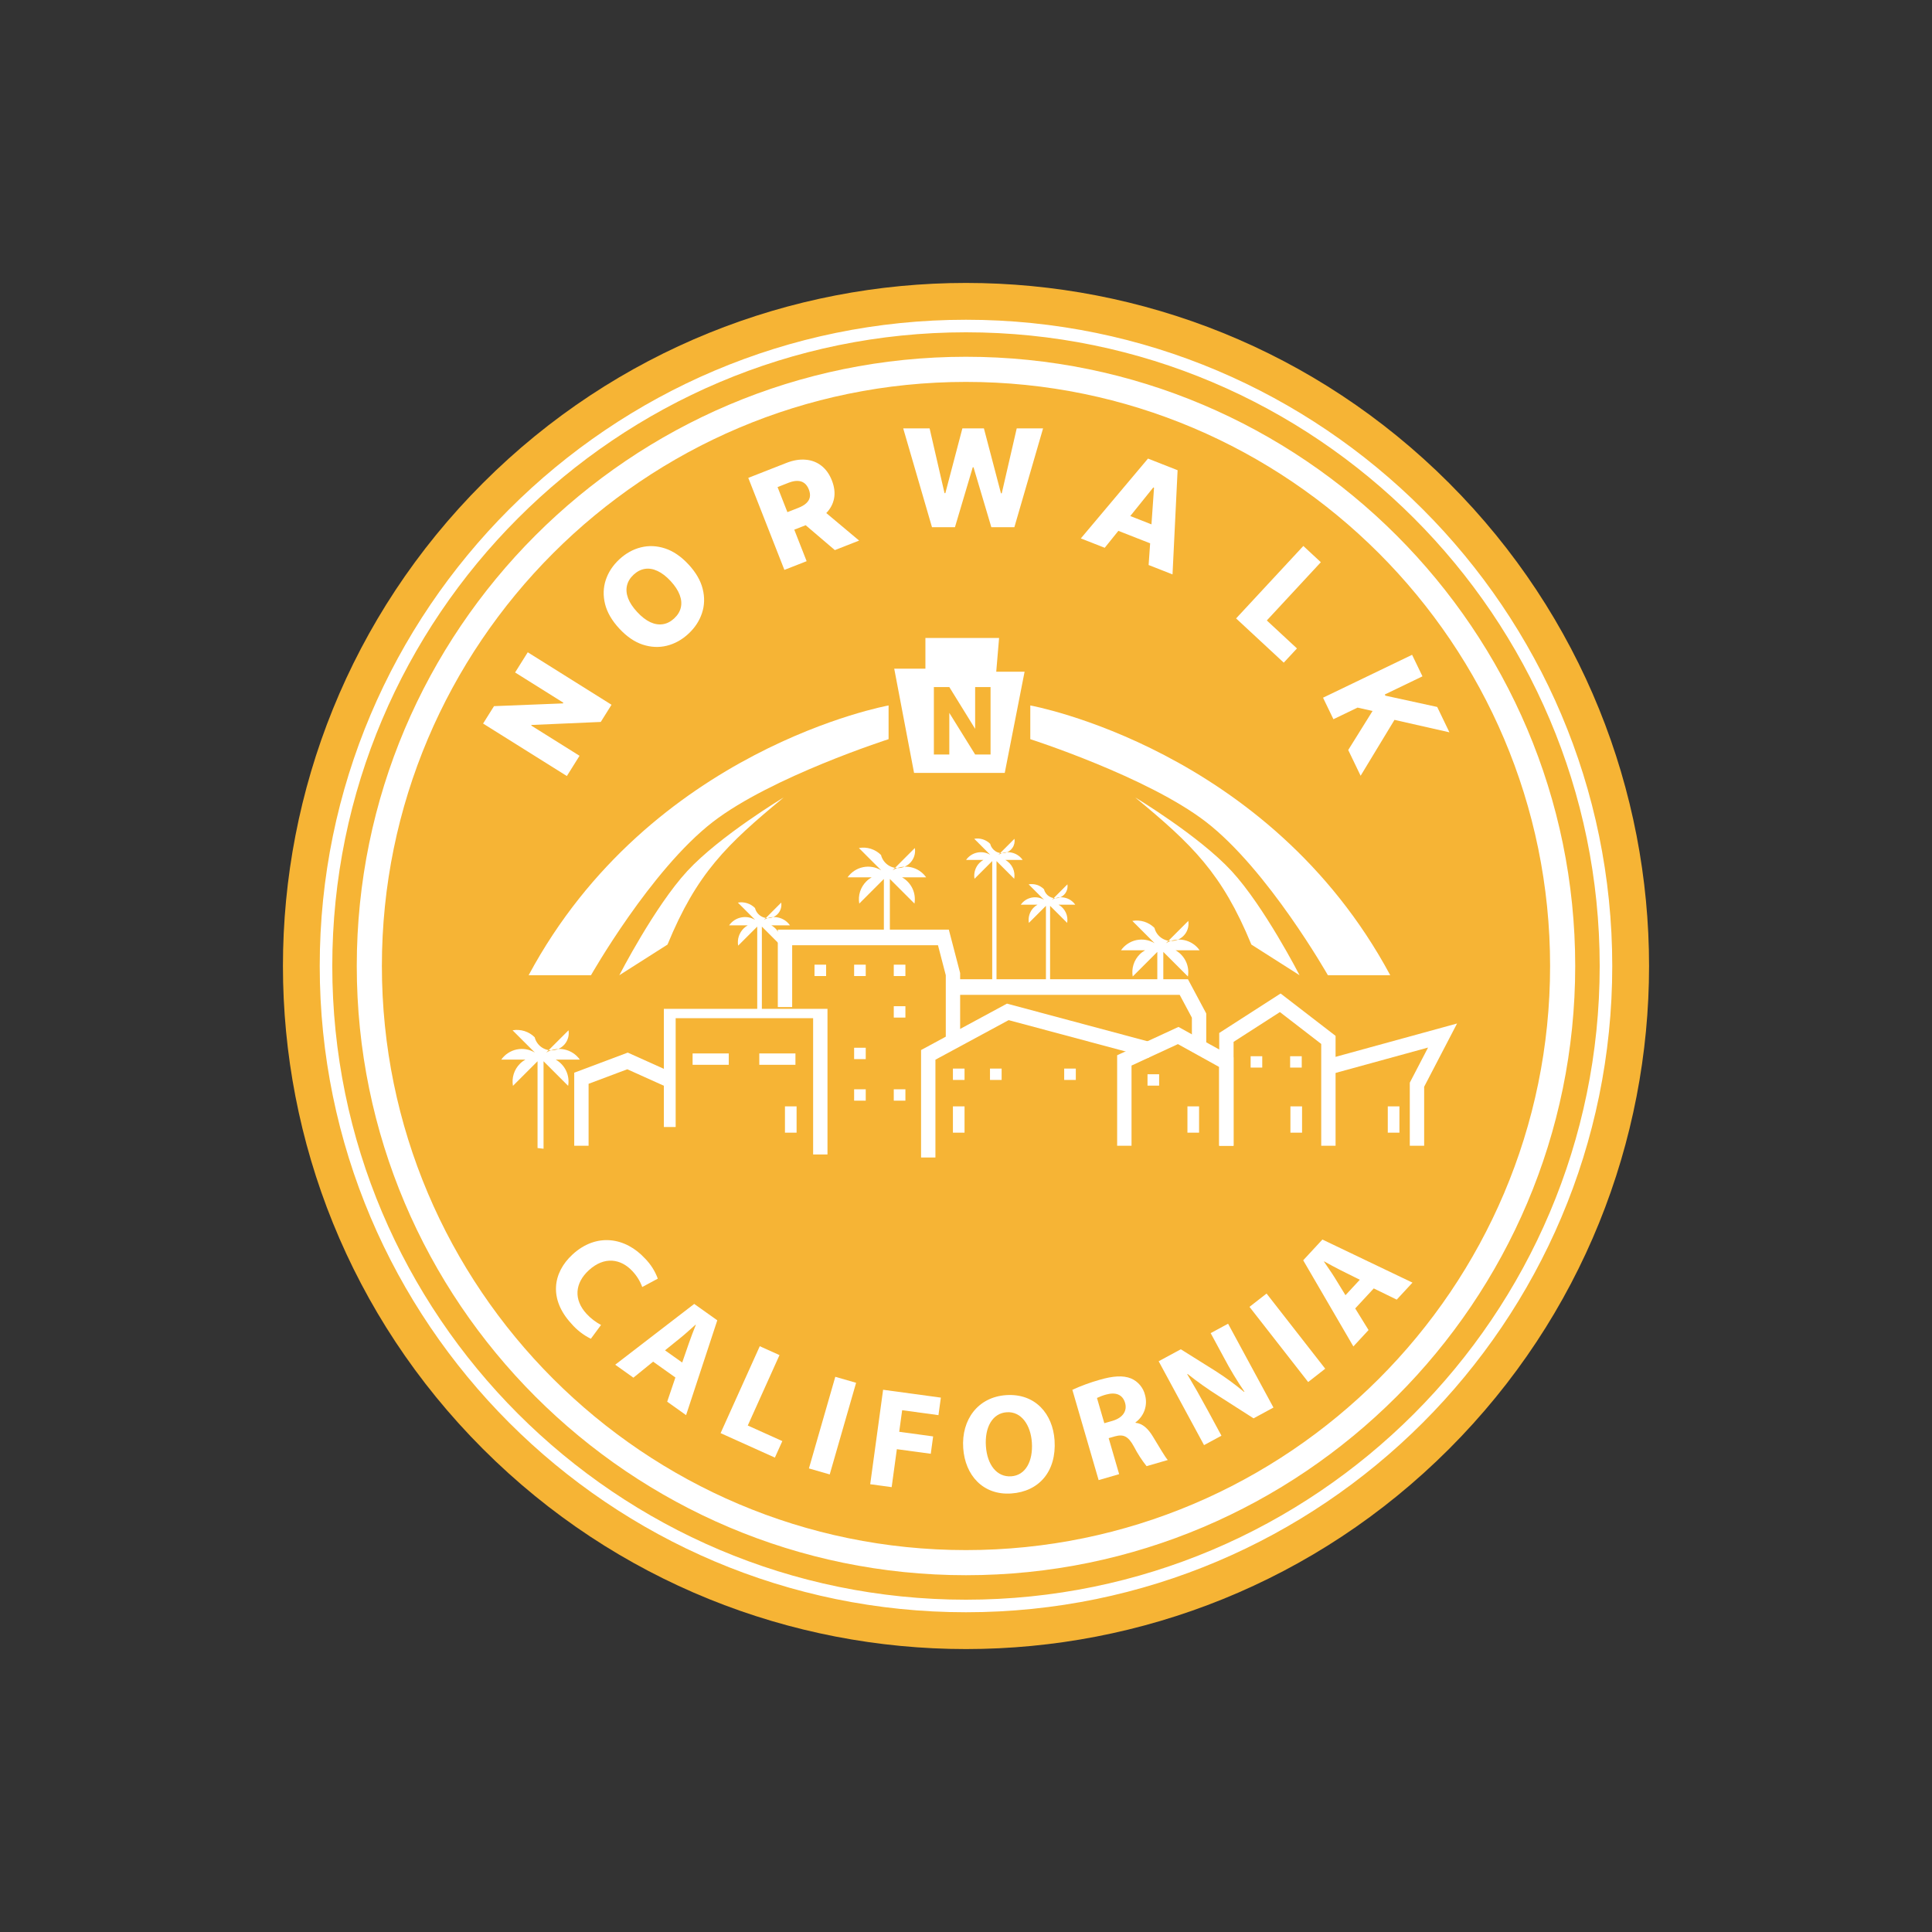 <svg xmlns="http://www.w3.org/2000/svg" width="86" height="86" viewBox="0 0 86 86" fill="none"><rect x="0" y="0" width="86" height="86" fill="#333333" stroke="none"/><path d="M64.5 64.5C76.374 52.626 76.374 33.374 64.5 21.5C52.626 9.626 33.374 9.626 21.5 21.5C9.626 33.374 9.626 52.626 21.5 64.5C33.374 76.374 52.626 76.374 64.5 64.5Z" fill="#F6B435"></path><path d="M50.732 42.482C50.605 42.609 50.51 42.765 50.456 42.937C50.402 43.108 50.39 43.29 50.421 43.467L51.516 42.372V44.087H51.783V42.372L52.878 43.467C52.918 43.239 52.887 43.005 52.788 42.796C52.689 42.587 52.528 42.414 52.327 42.3H53.399C53.236 42.068 52.99 41.906 52.713 41.847C52.435 41.789 52.145 41.838 51.902 41.986L52.895 40.993C52.926 41.189 52.882 41.39 52.769 41.553C52.656 41.717 52.485 41.83 52.291 41.87C52.096 41.911 51.894 41.874 51.726 41.769C51.558 41.663 51.437 41.497 51.389 41.304C51.262 41.177 51.106 41.082 50.935 41.028C50.763 40.974 50.581 40.962 50.404 40.993L51.397 41.986C51.154 41.838 50.864 41.789 50.586 41.847C50.309 41.906 50.063 42.068 49.9 42.3H50.972C50.884 42.35 50.803 42.411 50.732 42.482Z" fill="white"></path><path d="M38.56 39.237C38.433 39.364 38.338 39.52 38.284 39.691C38.23 39.862 38.218 40.044 38.249 40.221L39.344 39.126V41.701H39.611V39.126L40.706 40.221C40.746 39.994 40.715 39.759 40.616 39.55C40.517 39.341 40.356 39.168 40.155 39.054H41.227C41.064 38.822 40.819 38.66 40.541 38.602C40.263 38.543 39.973 38.593 39.731 38.74L40.723 37.748C40.755 37.944 40.71 38.144 40.597 38.308C40.485 38.471 40.313 38.585 40.119 38.625C39.925 38.665 39.722 38.628 39.554 38.523C39.386 38.417 39.265 38.251 39.217 38.058C39.09 37.931 38.934 37.837 38.763 37.782C38.591 37.728 38.41 37.717 38.232 37.748L39.225 38.74C38.982 38.593 38.692 38.543 38.414 38.602C38.137 38.66 37.892 38.822 37.728 39.054H38.8C38.712 39.104 38.631 39.165 38.56 39.237Z" fill="white"></path><path d="M43.602 38.409C43.511 38.5 43.443 38.612 43.404 38.736C43.365 38.859 43.356 38.99 43.379 39.117L44.167 38.329V43.576L44.358 44.254V38.329L45.146 39.117C45.175 38.953 45.153 38.785 45.082 38.634C45.011 38.484 44.895 38.359 44.75 38.277H45.521C45.404 38.11 45.227 37.994 45.027 37.952C44.828 37.91 44.619 37.945 44.444 38.051L45.158 37.337C45.181 37.478 45.149 37.623 45.068 37.74C44.987 37.858 44.864 37.94 44.724 37.968C44.584 37.997 44.438 37.971 44.318 37.895C44.197 37.819 44.11 37.699 44.075 37.561C43.984 37.469 43.871 37.401 43.748 37.362C43.625 37.323 43.494 37.315 43.367 37.337L44.08 38.051C43.906 37.945 43.697 37.91 43.498 37.952C43.298 37.994 43.121 38.11 43.004 38.277H43.775C43.712 38.313 43.654 38.357 43.602 38.409Z" fill="white"></path><path d="M46.014 40.398C45.926 40.486 45.86 40.594 45.823 40.713C45.785 40.832 45.777 40.958 45.799 41.081L46.558 40.322V43.969H46.743V40.322L47.503 41.081C47.531 40.923 47.509 40.761 47.441 40.616C47.372 40.471 47.26 40.35 47.121 40.272H47.864C47.751 40.11 47.581 39.998 47.388 39.958C47.196 39.917 46.995 39.952 46.826 40.054L47.515 39.365C47.537 39.501 47.505 39.64 47.427 39.754C47.349 39.867 47.23 39.946 47.096 39.974C46.961 40.002 46.821 39.976 46.704 39.903C46.587 39.83 46.504 39.714 46.47 39.581C46.382 39.493 46.274 39.427 46.155 39.389C46.036 39.352 45.91 39.344 45.787 39.365L46.475 40.054C46.307 39.952 46.106 39.917 45.913 39.958C45.721 39.998 45.55 40.11 45.438 40.272H46.181C46.12 40.306 46.064 40.349 46.014 40.398Z" fill="white"></path><path d="M23.144 47.351C23.017 47.478 22.922 47.634 22.868 47.805C22.814 47.977 22.802 48.158 22.833 48.335L23.928 47.24V51.103L24.195 51.134V47.24L25.29 48.335C25.33 48.108 25.299 47.873 25.2 47.664C25.101 47.455 24.94 47.282 24.739 47.168H25.811C25.648 46.936 25.402 46.774 25.125 46.716C24.847 46.657 24.557 46.707 24.314 46.854L25.307 45.862C25.339 46.058 25.294 46.258 25.181 46.422C25.069 46.585 24.897 46.699 24.703 46.739C24.509 46.779 24.306 46.742 24.138 46.637C23.97 46.531 23.849 46.365 23.801 46.173C23.674 46.045 23.518 45.951 23.347 45.897C23.175 45.843 22.993 45.831 22.816 45.862L23.809 46.854C23.566 46.707 23.276 46.657 22.998 46.716C22.721 46.774 22.476 46.936 22.312 47.168H23.384C23.296 47.218 23.215 47.279 23.144 47.351Z" fill="white"></path><path d="M33.099 41.331C33.001 41.43 32.927 41.55 32.885 41.683C32.843 41.816 32.834 41.957 32.858 42.094L33.707 41.246V45.239H33.913V41.246L34.761 42.094C34.792 41.918 34.768 41.736 34.691 41.574C34.615 41.412 34.49 41.278 34.334 41.19H35.164C35.038 41.01 34.848 40.885 34.633 40.84C34.418 40.794 34.194 40.833 34.006 40.947L34.774 40.178C34.799 40.33 34.764 40.485 34.677 40.612C34.59 40.738 34.457 40.826 34.306 40.858C34.156 40.889 33.999 40.86 33.869 40.779C33.739 40.697 33.645 40.568 33.608 40.419C33.51 40.32 33.389 40.247 33.256 40.205C33.123 40.163 32.983 40.154 32.845 40.178L33.614 40.947C33.426 40.833 33.202 40.794 32.986 40.84C32.771 40.885 32.581 41.01 32.455 41.19H33.285C33.217 41.228 33.154 41.276 33.099 41.331Z" fill="white"></path><path d="M29.713 42.046L27.568 43.411C27.568 43.411 29.146 40.339 30.596 38.771C32.046 37.203 34.886 35.496 34.886 35.496C32.339 37.599 31.021 38.87 29.713 42.046Z" fill="white"></path><path d="M23.531 43.411H26.307C26.307 43.411 28.973 38.715 31.732 36.587C34.339 34.576 39.554 32.903 39.554 32.903V31.402C39.554 31.402 28.956 33.312 23.531 43.411Z" fill="white"></path><path d="M55.703 42.046L57.848 43.411C57.848 43.411 56.27 40.339 54.82 38.771C53.37 37.203 50.53 35.496 50.53 35.496C53.077 37.599 54.395 38.87 55.703 42.046Z" fill="white"></path><path d="M61.885 43.411H59.109C59.109 43.411 56.443 38.715 53.684 36.587C51.077 34.576 45.862 32.903 45.862 32.903V31.402C45.862 31.402 56.46 33.312 61.885 43.411Z" fill="white"></path><path fill-rule="evenodd" clip-rule="evenodd" d="M40.688 34.404L39.805 29.764H41.193V28.399H44.473L44.346 29.901H45.608L44.725 34.404H40.688ZM43.407 33.585H44.093V30.583H43.407V32.443L42.257 30.583H41.57V33.585H42.257V31.733L43.407 33.585Z" fill="white"></path><path d="M63.394 51.002H62.755V48.193L63.568 46.63L59.264 47.811L59.107 47.138L64.859 45.559L63.394 48.375V51.002Z" fill="white"></path><path d="M53.694 46.649H53.055V45.3L52.512 44.284H42.5V43.59H52.88L53.694 45.113V46.649Z" fill="white"></path><path d="M42.739 46.41H42.1V43.41L41.753 42.076H35.262V44.827H34.623V41.382H42.236L42.739 43.313V46.41Z" fill="white"></path><path d="M41.639 51.525H41V46.741L44.824 44.675L51.297 46.409L51.144 47.083L44.898 45.41L41.639 47.171V51.525Z" fill="white"></path><path d="M54.908 51.002H54.269V47.494L52.433 46.477L50.368 47.432V51.002H49.728V46.973L52.458 45.712L54.908 47.069V51.002Z" fill="white"></path><path d="M59.451 51.002H58.812V46.469L56.973 45.051L54.911 46.377V51.002H54.272V45.981L57.004 44.224L59.451 46.11V51.002Z" fill="white"></path><path d="M26.2 51.002H25.561V47.75L27.944 46.855L29.891 47.731L29.646 48.373L27.923 47.597L26.2 48.244V51.002Z" fill="white"></path><path d="M53.375 49.248H52.857V50.419H53.375V49.248Z" fill="white"></path><path d="M42.935 49.248H42.418V50.419H42.935V49.248Z" fill="white"></path><path d="M35.459 49.248H34.941V50.419H35.459V49.248Z" fill="white"></path><path d="M36.773 42.941H36.256V43.447H36.773V42.941Z" fill="white"></path><path d="M38.537 42.941H38.02V43.447H38.537V42.941Z" fill="white"></path><path d="M40.303 42.941H39.785V43.447H40.303V42.941Z" fill="white"></path><path d="M32.44 46.892H30.83V47.398H32.44V46.892Z" fill="white"></path><path d="M35.408 46.892H33.799V47.398H35.408V46.892Z" fill="white"></path><path d="M40.303 44.79H39.785V45.296H40.303V44.79Z" fill="white"></path><path d="M38.537 46.639H38.02V47.145H38.537V46.639Z" fill="white"></path><path d="M42.935 47.566H42.418V48.072H42.935V47.566Z" fill="white"></path><path d="M44.586 47.566H44.068V48.072H44.586V47.566Z" fill="white"></path><path d="M47.888 47.566H47.371V48.072H47.888V47.566Z" fill="white"></path><path d="M51.597 47.819H51.08V48.325H51.597V47.819Z" fill="white"></path><path d="M56.187 47.016H55.67V47.522H56.187V47.016Z" fill="white"></path><path d="M57.945 47.016H57.428V47.522H57.945V47.016Z" fill="white"></path><path d="M38.537 48.488H38.02V48.994H38.537V48.488Z" fill="white"></path><path d="M40.303 48.488H39.785V48.994H40.303V48.488Z" fill="white"></path><path d="M57.959 49.248H57.441V50.419H57.959V49.248Z" fill="white"></path><path d="M62.293 49.248H61.775V50.419H62.293V49.248Z" fill="white"></path><path d="M36.834 51.389H36.195V45.323H30.076V50.167H29.551V44.907H36.834V51.389Z" fill="white"></path><path d="M42.999 70.118C28.046 70.118 15.881 57.953 15.881 43C15.881 28.047 28.046 15.881 42.999 15.881C57.953 15.881 70.118 28.047 70.118 43C70.118 57.953 57.953 70.118 42.999 70.118ZM42.999 17C28.663 17 16.999 28.663 16.999 43C16.999 57.337 28.663 69 42.999 69C57.336 69 69 57.337 69 43C69 28.663 57.336 17 42.999 17Z" fill="white"></path><path d="M23.492 29.035L27.221 31.371L26.742 32.136L23.66 32.271L23.645 32.295L25.797 33.643L25.233 34.544L21.504 32.208L21.99 31.433L25.058 31.311L25.077 31.28L22.929 29.934L23.492 29.035Z" fill="white"></path><path d="M30.648 25.125C30.977 25.48 31.188 25.844 31.28 26.218C31.373 26.591 31.362 26.95 31.247 27.294C31.134 27.637 30.933 27.943 30.645 28.211C30.355 28.48 30.034 28.657 29.682 28.744C29.33 28.83 28.972 28.813 28.608 28.694C28.243 28.573 27.897 28.336 27.569 27.982C27.239 27.627 27.028 27.263 26.934 26.891C26.842 26.518 26.852 26.159 26.965 25.816C27.079 25.472 27.28 25.166 27.57 24.897C27.859 24.63 28.178 24.452 28.529 24.365C28.881 24.277 29.24 24.293 29.605 24.413C29.971 24.533 30.318 24.77 30.648 25.125ZM29.851 25.864C29.656 25.654 29.461 25.505 29.267 25.416C29.074 25.325 28.887 25.294 28.706 25.323C28.527 25.351 28.36 25.437 28.204 25.581C28.05 25.724 27.952 25.885 27.91 26.062C27.867 26.24 27.884 26.429 27.958 26.63C28.034 26.829 28.169 27.034 28.364 27.244C28.559 27.454 28.753 27.604 28.946 27.695C29.14 27.784 29.328 27.814 29.508 27.785C29.689 27.757 29.856 27.671 30.01 27.528C30.166 27.383 30.264 27.223 30.305 27.046C30.347 26.868 30.331 26.68 30.255 26.48C30.18 26.28 30.046 26.075 29.851 25.864Z" fill="white"></path><path d="M34.916 25.368L33.309 21.272L35.001 20.608C35.307 20.488 35.594 20.439 35.86 20.463C36.127 20.484 36.361 20.574 36.563 20.731C36.764 20.888 36.92 21.106 37.03 21.386C37.141 21.67 37.174 21.936 37.128 22.183C37.081 22.429 36.965 22.649 36.777 22.842C36.59 23.034 36.34 23.192 36.028 23.314L34.958 23.734L34.652 22.954L35.538 22.606C35.687 22.548 35.804 22.479 35.889 22.401C35.975 22.322 36.028 22.232 36.048 22.131C36.068 22.029 36.054 21.915 36.004 21.788C35.954 21.662 35.887 21.567 35.803 21.505C35.718 21.442 35.616 21.409 35.499 21.407C35.381 21.404 35.248 21.432 35.1 21.49L34.612 21.682L35.906 24.98L34.916 25.368ZM36.487 22.591L38.242 24.063L37.162 24.487L35.427 23.007L36.487 22.591Z" fill="white"></path><path d="M41.486 23.468L40.205 19.068H41.38L42.044 21.951H42.081L42.839 19.068H43.797L44.556 21.958H44.592L45.258 19.068H46.431L45.153 23.468H44.128L43.335 20.8H43.301L42.508 23.468H41.486Z" fill="white"></path><path d="M49.175 24.384L48.111 23.967L51.101 20.413L52.419 20.931L52.193 25.569L51.129 25.151L51.37 21.71L51.338 21.697L49.175 24.384ZM49.666 22.717L51.89 23.59L51.595 24.341L49.371 23.469L49.666 22.717Z" fill="white"></path><path d="M55.023 27.528L58.016 24.303L58.795 25.026L56.39 27.619L57.732 28.864L57.144 29.497L55.023 27.528Z" fill="white"></path><path d="M58.893 31.057L62.857 29.148L63.319 30.106L61.642 30.914L61.668 30.966L63.975 31.469L64.519 32.598L62.073 32.044L60.566 34.532L60.014 33.386L61.097 31.648L60.429 31.498L59.355 32.015L58.893 31.057Z" fill="white"></path><path d="M42.999 71.767C27.137 71.767 14.232 58.862 14.232 43C14.232 27.138 27.137 14.233 42.999 14.233C58.862 14.233 71.767 27.138 71.767 43C71.767 58.862 58.862 71.767 42.999 71.767ZM42.999 14.792C27.445 14.792 14.791 27.446 14.791 43C14.791 58.554 27.445 71.208 42.999 71.208C58.553 71.208 71.208 58.554 71.208 43C71.208 27.446 58.553 14.792 42.999 14.792Z" fill="white"></path><path d="M26.301 59.593C25.967 59.429 25.671 59.198 25.429 58.915C24.435 57.836 24.595 56.662 25.484 55.843C26.549 54.862 27.842 55.075 28.712 56.02C28.964 56.275 29.158 56.581 29.281 56.917L28.588 57.29C28.493 57.03 28.347 56.792 28.158 56.59C27.642 56.03 26.903 55.906 26.208 56.546C25.583 57.121 25.53 57.854 26.11 58.484C26.295 58.684 26.513 58.852 26.754 58.979L26.301 59.593Z" fill="white"></path><path d="M29.073 60.612L28.195 61.325L27.385 60.748L30.902 58.042L31.929 58.772L30.54 62.993L29.699 62.394L30.064 61.317L29.073 60.612ZM30.367 60.651L30.674 59.765C30.758 59.516 30.879 59.215 30.974 58.973L30.963 58.966C30.766 59.135 30.529 59.36 30.33 59.52L29.602 60.108L30.367 60.651Z" fill="white"></path><path d="M33.82 59.925L34.698 60.32L33.286 63.455L34.824 64.148L34.493 64.883L32.076 63.794L33.82 59.925Z" fill="white"></path><path d="M38.108 61.553L36.934 65.632L36.008 65.365L37.182 61.286L38.108 61.553Z" fill="white"></path><path d="M39.31 61.863L41.881 62.213L41.774 62.993L40.158 62.773L40.027 63.734L41.537 63.94L41.432 64.713L39.922 64.508L39.691 66.198L38.736 66.068L39.31 61.863Z" fill="white"></path><path d="M46.942 64.109C47.035 65.497 46.25 66.396 45.013 66.48C43.756 66.565 42.957 65.666 42.876 64.459C42.79 63.19 43.536 62.187 44.786 62.102C46.087 62.015 46.863 62.941 46.942 64.109ZM43.886 64.372C43.942 65.201 44.371 65.759 45.012 65.716C45.659 65.672 45.988 65.032 45.932 64.209C45.881 63.449 45.472 62.82 44.813 62.864C44.166 62.908 43.83 63.549 43.886 64.372Z" fill="white"></path><path d="M47.734 61.865C48.123 61.687 48.526 61.54 48.937 61.423C49.542 61.247 49.991 61.215 50.348 61.36C50.503 61.426 50.64 61.529 50.748 61.658C50.856 61.787 50.933 61.939 50.971 62.103C51.032 62.325 51.024 62.56 50.948 62.777C50.871 62.994 50.73 63.182 50.544 63.316L50.549 63.334C50.867 63.367 51.103 63.593 51.315 63.938C51.575 64.36 51.857 64.856 51.982 64.99L51.038 65.264C50.824 64.994 50.636 64.704 50.478 64.398C50.221 63.922 50.006 63.834 49.629 63.937L49.351 64.017L49.817 65.62L48.904 65.885L47.734 61.865ZM49.157 63.352L49.52 63.247C49.98 63.113 50.185 62.804 50.081 62.447C49.972 62.073 49.663 61.959 49.239 62.076C49.098 62.114 48.962 62.165 48.83 62.228L49.157 63.352Z" fill="white"></path><path d="M53.596 64.327L51.576 60.594L52.562 60.061L54.077 61.01C54.531 61.298 54.966 61.615 55.379 61.959L55.395 61.95C55.062 61.462 54.757 60.956 54.481 60.433L53.891 59.342L54.666 58.923L56.686 62.655L55.8 63.135L54.223 62.126C53.753 61.828 53.298 61.505 52.862 61.159L52.849 61.173C53.137 61.654 53.433 62.174 53.763 62.784L54.371 63.908L53.596 64.327Z" fill="white"></path><path d="M56.379 57.58L58.99 60.926L58.231 61.519L55.619 58.173L56.379 57.58Z" fill="white"></path><path d="M60.325 58.243L60.919 59.205L60.243 59.935L58.01 56.1L58.865 55.176L62.874 57.094L62.173 57.851L61.151 57.352L60.325 58.243ZM60.53 56.966L59.689 56.548C59.453 56.432 59.171 56.274 58.943 56.149L58.934 56.158C59.077 56.376 59.27 56.64 59.403 56.858L59.892 57.654L60.53 56.966Z" fill="white"></path></svg>